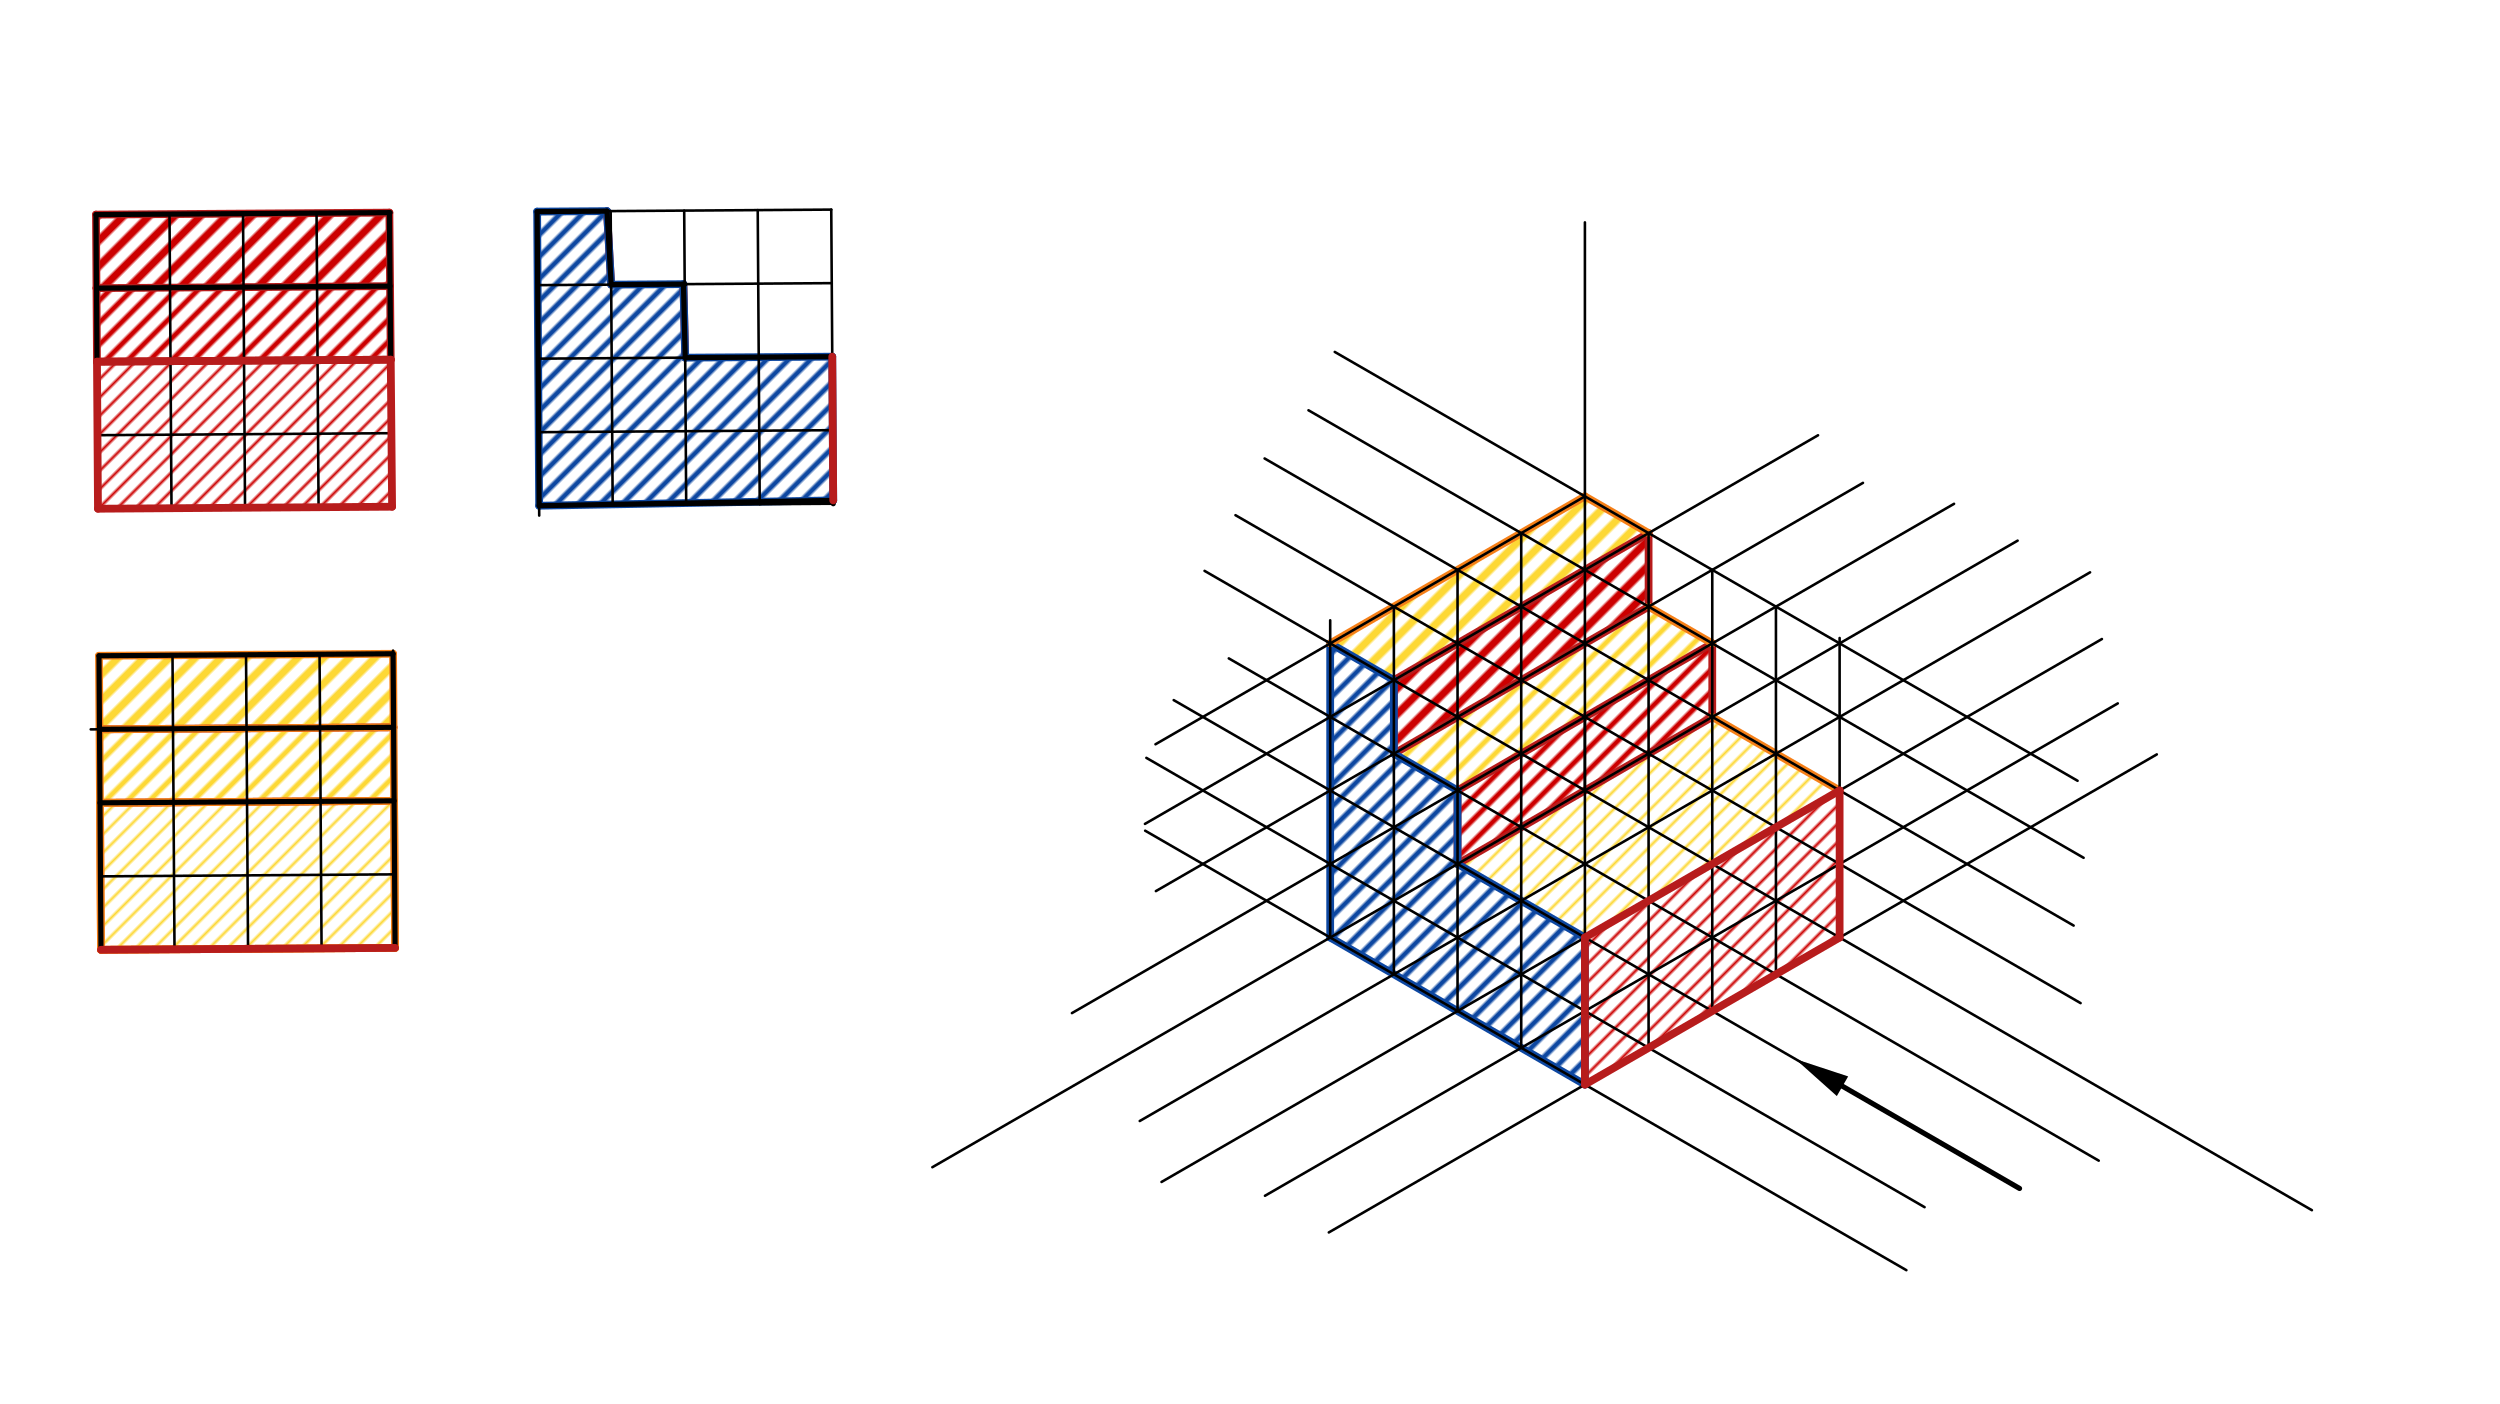 <svg xmlns="http://www.w3.org/2000/svg" class="svg--816" height="100%" preserveAspectRatio="xMidYMid meet" viewBox="0 0 963.78 541.417" width="100%"><defs><marker id="marker-arrow" markerHeight="16" markerUnits="userSpaceOnUse" markerWidth="24" orient="auto-start-reverse" refX="24" refY="4" viewBox="0 0 24 8"><path d="M 0 0 L 24 4 L 0 8 z" stroke="inherit"></path></marker></defs><g class="aux-layer--949"><g class="element--733"><defs><pattern height="5" id="fill_166_89hxjm__pattern-stripes" patternTransform="rotate(-45)" patternUnits="userSpaceOnUse" width="5"><rect fill="#CC0000" height="1" transform="translate(0,0)" width="5"></rect></pattern></defs><g fill="url(#fill_166_89hxjm__pattern-stripes)"><path d="M 37.386 139.426 L 150.633 138.656 L 151.155 195.346 L 37.771 196.118 L 37.386 139.426 Z" stroke="none"></path></g></g><g class="element--733"><defs><pattern height="5" id="fill_171_303w97__pattern-stripes" patternTransform="rotate(-45)" patternUnits="userSpaceOnUse" width="5"><rect fill="#CC0000" height="1" transform="translate(0,0)" width="5"></rect></pattern></defs><g fill="url(#fill_171_303w97__pattern-stripes)"><path d="M 611 361.427 L 709.195 304.734 L 709.195 361.427 L 611 418.12 L 611 361.427 Z" stroke="none"></path></g></g><g class="element--733"><defs><pattern height="6" id="fill_186_e5zlja__pattern-stripes" patternTransform="rotate(-45)" patternUnits="userSpaceOnUse" width="6"><rect fill="#CC0000" height="2" transform="translate(0,0)" width="6"></rect></pattern></defs><g fill="url(#fill_186_e5zlja__pattern-stripes)"><path d="M 37.193 111.08 L 150.372 110.31 L 150.633 138.656 L 37.386 139.426 L 37.193 111.08 Z" stroke="none"></path></g></g><g class="element--733"><defs><pattern height="6" id="fill_191_842t43__pattern-stripes" patternTransform="rotate(-45)" patternUnits="userSpaceOnUse" width="6"><rect fill="#CC0000" height="2" transform="translate(0,0)" width="6"></rect></pattern></defs><g fill="url(#fill_191_842t43__pattern-stripes)"><path d="M 561.902 304.734 L 660.098 248.041 L 660.098 276.388 L 561.902 333.081 L 561.902 304.734 Z" stroke="none"></path></g></g><g class="element--733"><defs><pattern height="7" id="fill_205_6gwodx__pattern-stripes" patternTransform="rotate(-45)" patternUnits="userSpaceOnUse" width="7"><rect fill="#CC0000" height="3" transform="translate(0,0)" width="7"></rect></pattern></defs><g fill="url(#fill_205_6gwodx__pattern-stripes)"><path d="M 37 82.734 L 150.111 81.965 L 150.372 110.31 L 37.193 111.08 L 37 82.734 Z" stroke="none"></path></g></g><g class="element--733"><defs><pattern height="7" id="fill_210_5iivnu__pattern-stripes" patternTransform="rotate(-45)" patternUnits="userSpaceOnUse" width="7"><rect fill="#CC0000" height="3" transform="translate(0,0)" width="7"></rect></pattern></defs><g fill="url(#fill_210_5iivnu__pattern-stripes)"><path d="M 537.354 262.215 L 635.549 205.522 L 635.549 233.868 L 537.354 290.561 L 537.354 262.215 Z" stroke="none"></path></g></g><g class="element--733"><defs><pattern height="6" id="fill_235_43396j__pattern-stripes" patternTransform="rotate(-45)" patternUnits="userSpaceOnUse" width="6"><rect fill="#0D47A1" height="2" transform="translate(0,0)" width="6"></rect></pattern></defs><g fill="url(#fill_235_43396j__pattern-stripes)"><path d="M 207.075 81.577 L 233.998 81.394 L 235.613 109.73 L 263.458 109.541 L 264.152 137.883 L 320.844 137.498 L 321.221 192.901 L 207.846 194.961 L 207.075 81.577 Z" stroke="none"></path></g></g><g class="element--733"><defs><pattern height="6" id="fill_244_9uj00o__pattern-stripes" patternTransform="rotate(-45)" patternUnits="userSpaceOnUse" width="6"><rect fill="#0D47A1" height="2" transform="translate(0,0)" width="6"></rect></pattern></defs><g fill="url(#fill_244_9uj00o__pattern-stripes)"><path d="M 512.805 248.041 L 537.354 262.215 L 537.354 290.561 L 561.902 304.734 L 561.902 333.081 L 611 361.427 L 611 418.12 L 512.805 361.427 L 512.805 248.041 Z" stroke="none"></path></g></g><g class="element--733"><defs><pattern height="5" id="fill_259_efhdzg__pattern-stripes" patternTransform="rotate(-45)" patternUnits="userSpaceOnUse" width="5"><rect fill="#FDD835" height="1" transform="translate(0,0)" width="5"></rect></pattern></defs><g fill="url(#fill_259_efhdzg__pattern-stripes)"><path d="M 38.543 309.501 L 151.926 308.729 L 152.311 365.421 L 38.928 366.153 L 38.543 309.501 Z" stroke="none"></path></g></g><g class="element--733"><defs><pattern height="5" id="fill_264_5lyojv__pattern-stripes" patternTransform="rotate(-45)" patternUnits="userSpaceOnUse" width="5"><rect fill="#FDD835" height="1" transform="translate(0,0)" width="5"></rect></pattern></defs><g fill="url(#fill_264_5lyojv__pattern-stripes)"><path d="M 561.902 333.081 L 660.098 276.388 L 709.195 304.734 L 611 361.427 L 561.902 333.081 Z" stroke="none"></path></g></g><g class="element--733"><defs><pattern height="6" id="fill_269_6fut32__pattern-stripes" patternTransform="rotate(-45)" patternUnits="userSpaceOnUse" width="6"><rect fill="#FDD835" height="2" transform="translate(0,0)" width="6"></rect></pattern></defs><g fill="url(#fill_269_6fut32__pattern-stripes)"><path d="M 38.35 281.155 L 151.733 280.384 L 151.926 308.729 L 38.543 309.501 L 38.35 281.155 Z" stroke="none"></path></g></g><g class="element--733"><defs><pattern height="6" id="fill_274_9h1lpu__pattern-stripes" patternTransform="rotate(-45)" patternUnits="userSpaceOnUse" width="6"><rect fill="#FDD835" height="2" transform="translate(0,0)" width="6"></rect></pattern></defs><g fill="url(#fill_274_9h1lpu__pattern-stripes)"><path d="M 537.354 290.561 L 635.549 233.868 L 660.098 248.041 L 561.902 304.734 L 537.354 290.561 Z" stroke="none"></path></g></g><g class="element--733"><defs><pattern height="7" id="fill_279_er0nll__pattern-stripes" patternTransform="rotate(-45)" patternUnits="userSpaceOnUse" width="7"><rect fill="#FDD835" height="3" transform="translate(0,0)" width="7"></rect></pattern></defs><g fill="url(#fill_279_er0nll__pattern-stripes)"><path d="M 38.157 252.809 L 151.541 252.108 L 151.733 280.384 L 38.35 281.155 L 38.157 252.809 Z" stroke="none"></path></g></g><g class="element--733"><defs><pattern height="7" id="fill_284_2hi2lw__pattern-stripes" patternTransform="rotate(-45)" patternUnits="userSpaceOnUse" width="7"><rect fill="#FDD835" height="3" transform="translate(0,0)" width="7"></rect></pattern></defs><g fill="url(#fill_284_2hi2lw__pattern-stripes)"><path d="M 512.805 248.041 L 611 191.349 L 635.549 205.522 L 537.354 262.215 L 512.805 248.041 Z" stroke="none"></path></g></g><g class="element--733"><line stroke="#B71C1C" stroke-dasharray="none" stroke-linecap="round" stroke-width="3" x1="37.386" x2="37.193" y1="139.426" y2="111.08"></line></g><g class="element--733"><line stroke="#B71C1C" stroke-dasharray="none" stroke-linecap="round" stroke-width="3" x1="37.193" x2="150.372" y1="111.08" y2="110.31"></line></g><g class="element--733"><line stroke="#B71C1C" stroke-dasharray="none" stroke-linecap="round" stroke-width="3" x1="150.372" x2="150.633" y1="110.31" y2="138.656"></line></g><g class="element--733"><line stroke="#B71C1C" stroke-dasharray="none" stroke-linecap="round" stroke-width="3" x1="150.633" x2="37.386" y1="138.656" y2="139.426"></line></g><g class="element--733"><line stroke="#B71C1C" stroke-dasharray="none" stroke-linecap="round" stroke-width="3" x1="264.152" x2="263.472" y1="137.883" y2="109.541"></line></g><g class="element--733"><line stroke="#B71C1C" stroke-dasharray="none" stroke-linecap="round" stroke-width="3" x1="38.543" x2="151.926" y1="309.501" y2="308.729"></line></g><g class="element--733"><line stroke="#B71C1C" stroke-dasharray="none" stroke-linecap="round" stroke-width="3" x1="561.902" x2="561.902" y1="333.081" y2="304.734"></line></g><g class="element--733"><line stroke="#B71C1C" stroke-dasharray="none" stroke-linecap="round" stroke-width="3" x1="561.902" x2="660.098" y1="304.734" y2="248.041"></line></g><g class="element--733"><line stroke="#B71C1C" stroke-dasharray="none" stroke-linecap="round" stroke-width="3" x1="660.098" x2="660.098" y1="248.041" y2="276.388"></line></g><g class="element--733"><line stroke="#B71C1C" stroke-dasharray="none" stroke-linecap="round" stroke-width="3" x1="660.098" x2="561.902" y1="276.388" y2="333.081"></line></g><g class="element--733"><line stroke="#B71C1C" stroke-dasharray="none" stroke-linecap="round" stroke-width="3" x1="37.193" x2="37" y1="111.08" y2="82.734"></line></g><g class="element--733"><line stroke="#B71C1C" stroke-dasharray="none" stroke-linecap="round" stroke-width="3" x1="37" x2="150.111" y1="82.734" y2="81.965"></line></g><g class="element--733"><line stroke="#B71C1C" stroke-dasharray="none" stroke-linecap="round" stroke-width="3" x1="150.111" x2="150.372" y1="81.965" y2="110.31"></line></g><g class="element--733"><line stroke="#B71C1C" stroke-dasharray="none" stroke-linecap="round" stroke-width="3" x1="235.613" x2="233.998" y1="109.73" y2="81.394"></line></g><g class="element--733"><line stroke="#B71C1C" stroke-dasharray="none" stroke-linecap="round" stroke-width="3" x1="40.132" x2="151.733" y1="281.143" y2="280.384"></line></g><g class="element--733"><line stroke="#B71C1C" stroke-dasharray="none" stroke-linecap="round" stroke-width="3" x1="537.354" x2="537.354" y1="290.561" y2="262.215"></line></g><g class="element--733"><line stroke="#B71C1C" stroke-dasharray="none" stroke-linecap="round" stroke-width="3" x1="537.354" x2="635.549" y1="262.215" y2="205.522"></line></g><g class="element--733"><line stroke="#B71C1C" stroke-dasharray="none" stroke-linecap="round" stroke-width="3" x1="635.549" x2="635.549" y1="205.522" y2="233.868"></line></g><g class="element--733"><line stroke="#B71C1C" stroke-dasharray="none" stroke-linecap="round" stroke-width="3" x1="635.549" x2="537.354" y1="233.868" y2="290.561"></line></g><g class="element--733"><line stroke="#0D47A1" stroke-dasharray="none" stroke-linecap="round" stroke-width="3" x1="207.846" x2="207.075" y1="194.961" y2="81.577"></line></g><g class="element--733"><line stroke="#0D47A1" stroke-dasharray="none" stroke-linecap="round" stroke-width="3" x1="207.075" x2="233.998" y1="81.577" y2="81.394"></line></g><g class="element--733"><line stroke="#0D47A1" stroke-dasharray="none" stroke-linecap="round" stroke-width="3" x1="233.998" x2="235.613" y1="81.394" y2="109.73"></line></g><g class="element--733"><line stroke="#0D47A1" stroke-dasharray="none" stroke-linecap="round" stroke-width="3" x1="235.613" x2="263.472" y1="109.73" y2="109.541"></line></g><g class="element--733"><line stroke="#0D47A1" stroke-dasharray="none" stroke-linecap="round" stroke-width="3" x1="263.458" x2="264.152" y1="109.541" y2="137.883"></line></g><g class="element--733"><line stroke="#0D47A1" stroke-dasharray="none" stroke-linecap="round" stroke-width="3" x1="264.152" x2="320.844" y1="137.883" y2="137.498"></line></g><g class="element--733"><line stroke="#0D47A1" stroke-dasharray="none" stroke-linecap="round" stroke-width="3" x1="320.844" x2="321.221" y1="137.498" y2="192.901"></line></g><g class="element--733"><line stroke="#0D47A1" stroke-dasharray="none" stroke-linecap="round" stroke-width="3" x1="321.221" x2="207.846" y1="192.901" y2="194.961"></line></g><g class="element--733"><line stroke="#0D47A1" stroke-dasharray="none" stroke-linecap="round" stroke-width="3" x1="512.805" x2="512.805" y1="361.427" y2="248.041"></line></g><g class="element--733"><line stroke="#0D47A1" stroke-dasharray="none" stroke-linecap="round" stroke-width="3" x1="512.805" x2="537.354" y1="248.041" y2="262.215"></line></g><g class="element--733"><line stroke="#0D47A1" stroke-dasharray="none" stroke-linecap="round" stroke-width="3" x1="537.354" x2="537.354" y1="262.215" y2="290.561"></line></g><g class="element--733"><line stroke="#0D47A1" stroke-dasharray="none" stroke-linecap="round" stroke-width="3" x1="537.354" x2="561.902" y1="290.561" y2="304.734"></line></g><g class="element--733"><line stroke="#0D47A1" stroke-dasharray="none" stroke-linecap="round" stroke-width="3" x1="561.902" x2="561.902" y1="304.734" y2="333.081"></line></g><g class="element--733"><line stroke="#0D47A1" stroke-dasharray="none" stroke-linecap="round" stroke-width="3" x1="561.902" x2="611" y1="333.081" y2="361.427"></line></g><g class="element--733"><line stroke="#0D47A1" stroke-dasharray="none" stroke-linecap="round" stroke-width="3" x1="611" x2="611" y1="361.427" y2="418.12"></line></g><g class="element--733"><line stroke="#0D47A1" stroke-dasharray="none" stroke-linecap="round" stroke-width="3" x1="512.805" x2="611" y1="361.427" y2="418.12"></line></g><g class="element--733"><line stroke="#F57F17" stroke-dasharray="none" stroke-linecap="round" stroke-width="3" x1="38.157" x2="151.54" y1="252.809" y2="252.038"></line></g><g class="element--733"><line stroke="#F57F17" stroke-dasharray="none" stroke-linecap="round" stroke-width="3" x1="152.311" x2="151.54" y1="365.421" y2="252.038"></line></g><g class="element--733"><line stroke="#F57F17" stroke-dasharray="none" stroke-linecap="round" stroke-width="3" x1="152.311" x2="38.928" y1="365.421" y2="366.153"></line></g><g class="element--733"><line stroke="#F57F17" stroke-dasharray="none" stroke-linecap="round" stroke-width="3" x1="38.928" x2="38.157" y1="366.153" y2="252.809"></line></g><g class="element--733"><line stroke="#F57F17" stroke-dasharray="none" stroke-linecap="round" stroke-width="3" x1="38.35" x2="151.733" y1="281.155" y2="280.384"></line></g><g class="element--733"><line stroke="#F57F17" stroke-dasharray="none" stroke-linecap="round" stroke-width="3" x1="38.543" x2="151.926" y1="309.501" y2="308.729"></line></g><g class="element--733"><line stroke="#F57F17" stroke-dasharray="none" stroke-linecap="round" stroke-width="3" x1="38.543" x2="151.926" y1="309.501" y2="308.729"></line></g><g class="element--733"><line stroke="#F57F17" stroke-dasharray="none" stroke-linecap="round" stroke-width="3" x1="151.926" x2="152.311" y1="308.729" y2="365.421"></line></g><g class="element--733"><line stroke="#F57F17" stroke-dasharray="none" stroke-linecap="round" stroke-width="3" x1="152.311" x2="38.928" y1="365.421" y2="366.153"></line></g><g class="element--733"><line stroke="#F57F17" stroke-dasharray="none" stroke-linecap="round" stroke-width="3" x1="38.928" x2="38.543" y1="366.153" y2="309.501"></line></g><g class="element--733"><line stroke="#F57F17" stroke-dasharray="none" stroke-linecap="round" stroke-width="3" x1="512.805" x2="611" y1="248.041" y2="191.349"></line></g><g class="element--733"><line stroke="#F57F17" stroke-dasharray="none" stroke-linecap="round" stroke-width="3" x1="611" x2="635.549" y1="191.349" y2="205.522"></line></g><g class="element--733"><line stroke="#F57F17" stroke-dasharray="none" stroke-linecap="round" stroke-width="3" x1="635.549" x2="660.098" y1="233.868" y2="248.041"></line></g><g class="element--733"><line stroke="#F57F17" stroke-dasharray="none" stroke-linecap="round" stroke-width="3" x1="660.098" x2="709.195" y1="276.388" y2="304.734"></line></g></g><g class="main-layer--75a"><g class="element--733"><line stroke="#000000" stroke-dasharray="none" stroke-linecap="round" stroke-width="1" x1="37" x2="150.383" y1="82.734" y2="81.963"></line></g><g class="element--733"><line stroke="#000000" stroke-dasharray="none" stroke-linecap="round" stroke-width="1" x1="65.346" x2="66.117" y1="82.542" y2="195.925"></line></g><g class="element--733"><line stroke="#000000" stroke-dasharray="none" stroke-linecap="round" stroke-width="1" x1="93.692" x2="94.463" y1="82.349" y2="195.732"></line></g><g class="element--733"><line stroke="#000000" stroke-dasharray="none" stroke-linecap="round" stroke-width="1" x1="122.037" x2="122.809" y1="82.156" y2="195.539"></line></g><g class="element--733"><line stroke="#000000" stroke-dasharray="none" stroke-linecap="round" stroke-width="1" x1="37.193" x2="150.576" y1="111.08" y2="110.309"></line></g><g class="element--733"><line stroke="#000000" stroke-dasharray="none" stroke-linecap="round" stroke-width="1" x1="37.386" x2="150.769" y1="139.426" y2="138.655"></line></g><g class="element--733"><line stroke="#000000" stroke-dasharray="none" stroke-linecap="round" stroke-width="1" x1="37.578" x2="150.962" y1="167.772" y2="167"></line></g><g class="element--733"><line stroke="#000000" stroke-dasharray="none" stroke-linecap="round" stroke-width="1" x1="37" x2="37.771" y1="82.734" y2="196.118"></line></g><g class="element--733"><line stroke="#000000" stroke-dasharray="none" stroke-linecap="round" stroke-width="1" x1="150.383" x2="151.155" y1="81.963" y2="195.346"></line></g><g class="element--733"><line stroke="#000000" stroke-dasharray="none" stroke-linecap="round" stroke-width="1" x1="37.771" x2="151.155" y1="196.118" y2="195.346"></line></g><g class="element--733"><line stroke="#000000" stroke-dasharray="none" stroke-linecap="round" stroke-width="1" x1="207.075" x2="207.872" y1="81.577" y2="198.756"></line></g><g class="element--733"><line stroke="#000000" stroke-dasharray="none" stroke-linecap="round" stroke-width="1" x1="320.458" x2="321.229" y1="80.806" y2="194.189"></line></g><g class="element--733"><line stroke="#000000" stroke-dasharray="none" stroke-linecap="round" stroke-width="1" x1="207.268" x2="320.651" y1="109.923" y2="109.152"></line></g><g class="element--733"><line stroke="#000000" stroke-dasharray="none" stroke-linecap="round" stroke-width="1" x1="207.46" x2="320.844" y1="138.269" y2="137.498"></line></g><g class="element--733"><line stroke="#000000" stroke-dasharray="none" stroke-linecap="round" stroke-width="1" x1="207.653" x2="321.036" y1="166.615" y2="165.843"></line></g><g class="element--733"><line stroke="#000000" stroke-dasharray="none" stroke-linecap="round" stroke-width="1" x1="235.421" x2="236.192" y1="81.385" y2="194.768"></line></g><g class="element--733"><line stroke="#000000" stroke-dasharray="none" stroke-linecap="round" stroke-width="1" x1="263.766" x2="264.538" y1="81.192" y2="194.575"></line></g><g class="element--733"><line stroke="#000000" stroke-dasharray="none" stroke-linecap="round" stroke-width="1" x1="292.112" x2="292.884" y1="80.999" y2="194.382"></line></g><g class="element--733"><line stroke="#000000" stroke-dasharray="none" stroke-linecap="round" stroke-width="1" x1="321.229" x2="207.846" y1="194.189" y2="194.961"></line></g><g class="element--733"><line stroke="#000000" stroke-dasharray="none" stroke-linecap="round" stroke-width="1" x1="320.458" x2="207.075" y1="80.806" y2="81.577"></line></g><g class="element--733"><line stroke="#000000" stroke-dasharray="none" stroke-linecap="round" stroke-width="1" x1="123.194" x2="123.966" y1="252.231" y2="365.614"></line></g><g class="element--733"><line stroke="#000000" stroke-dasharray="none" stroke-linecap="round" stroke-width="1" x1="94.849" x2="95.62" y1="252.424" y2="365.807"></line></g><g class="element--733"><line stroke="#000000" stroke-dasharray="none" stroke-linecap="round" stroke-width="1" x1="66.503" x2="67.274" y1="252.616" y2="366"></line></g><g class="element--733"><line stroke="#000000" stroke-dasharray="none" stroke-linecap="round" stroke-width="1" x1="151.733" x2="34.983" y1="280.384" y2="281.178"></line></g><g class="element--733"><line stroke="#000000" stroke-dasharray="none" stroke-linecap="round" stroke-width="1" x1="151.926" x2="38.543" y1="308.729" y2="309.501"></line></g><g class="element--733"><line stroke="#000000" stroke-dasharray="none" stroke-linecap="round" stroke-width="1" x1="152.119" x2="38.735" y1="337.075" y2="337.847"></line></g><g class="element--733"><line stroke="#000000" stroke-dasharray="none" stroke-linecap="round" stroke-width="1" x1="38.735" x2="38.157" y1="337.847" y2="252.809"></line></g><g class="element--733"><line stroke="#000000" stroke-dasharray="none" stroke-linecap="round" stroke-width="1" x1="38.735" x2="38.928" y1="337.847" y2="366.192"></line></g><g class="element--733"><line stroke="#000000" stroke-dasharray="none" stroke-linecap="round" stroke-width="1" x1="38.157" x2="151.54" y1="252.809" y2="252.038"></line></g><g class="element--733"><line stroke="#000000" stroke-dasharray="none" stroke-linecap="round" stroke-width="1" x1="38.928" x2="152.311" y1="366.192" y2="365.421"></line></g><g class="element--733"><line stroke="#000000" stroke-dasharray="none" stroke-linecap="round" stroke-width="1" x1="152.311" x2="151.532" y1="365.421" y2="250.826"></line></g><g class="element--733"><line stroke="#000000" stroke-dasharray="none" stroke-linecap="round" stroke-width="1" x1="611" x2="611" y1="85.734" y2="304.734"></line></g><g class="element--733"><line stroke="#000000" stroke-dasharray="none" stroke-linecap="round" stroke-width="1" x1="611" x2="359.437" y1="304.734" y2="449.974"></line></g><g class="element--733"><line stroke="#000000" stroke-dasharray="none" stroke-linecap="round" stroke-width="1" x1="611" x2="891.256" y1="304.734" y2="466.54"></line></g><g class="element--733"><line stroke="#000000" stroke-dasharray="none" stroke-linecap="round" stroke-width="1" x1="611" x2="413.25" y1="276.388" y2="390.559"></line></g><g class="element--733"><line stroke="#000000" stroke-dasharray="none" stroke-linecap="round" stroke-width="1" x1="611" x2="445.613" y1="248.041" y2="343.528"></line></g><g class="element--733"><line stroke="#000000" stroke-dasharray="none" stroke-linecap="round" stroke-width="1" x1="611" x2="441.396" y1="219.695" y2="317.616"></line></g><g class="element--733"><line stroke="#000000" stroke-dasharray="none" stroke-linecap="round" stroke-width="1" x1="611" x2="445.46" y1="191.349" y2="286.923"></line></g><g class="element--733"><line stroke="#000000" stroke-dasharray="none" stroke-linecap="round" stroke-width="1" x1="611" x2="802.085" y1="276.388" y2="386.711"></line></g><g class="element--733"><line stroke="#000000" stroke-dasharray="none" stroke-linecap="round" stroke-width="1" x1="611" x2="799.405" y1="248.041" y2="356.817"></line></g><g class="element--733"><line stroke="#000000" stroke-dasharray="none" stroke-linecap="round" stroke-width="1" x1="611" x2="803.251" y1="219.695" y2="330.691"></line></g><g class="element--733"><line stroke="#000000" stroke-dasharray="none" stroke-linecap="round" stroke-width="1" x1="611" x2="800.919" y1="191.349" y2="300.999"></line></g><g class="element--733"><line stroke="#000000" stroke-dasharray="none" stroke-linecap="round" stroke-width="1" x1="635.549" x2="439.389" y1="318.908" y2="432.16"></line></g><g class="element--733"><line stroke="#000000" stroke-dasharray="none" stroke-linecap="round" stroke-width="1" x1="660.098" x2="447.789" y1="333.081" y2="455.657"></line></g><g class="element--733"><line stroke="#000000" stroke-dasharray="none" stroke-linecap="round" stroke-width="1" x1="684.646" x2="487.667" y1="347.254" y2="460.98"></line></g><g class="element--733"><line stroke="#000000" stroke-dasharray="none" stroke-linecap="round" stroke-width="1" x1="709.195" x2="512.281" y1="361.427" y2="475.116"></line></g><g class="element--733"><line stroke="#000000" stroke-dasharray="none" stroke-linecap="round" stroke-width="1" x1="586.451" x2="809.084" y1="318.908" y2="447.445"></line></g><g class="element--733"><line stroke="#000000" stroke-dasharray="none" stroke-linecap="round" stroke-width="1" x1="561.902" x2="778.555" y1="333.081" y2="458.165"></line></g><g class="element--733"><line stroke="#000000" stroke-dasharray="none" stroke-linecap="round" stroke-width="1" x1="537.354" x2="741.941" y1="347.254" y2="465.373"></line></g><g class="element--733"><line stroke="#000000" stroke-dasharray="none" stroke-linecap="round" stroke-width="1" x1="512.805" x2="734.925" y1="361.427" y2="489.668"></line></g><g class="element--733"><line stroke="#000000" stroke-dasharray="none" stroke-linecap="round" stroke-width="1" x1="512.805" x2="441.478" y1="361.427" y2="320.247"></line></g><g class="element--733"><line stroke="#000000" stroke-dasharray="none" stroke-linecap="round" stroke-width="1" x1="537.354" x2="441.945" y1="347.254" y2="292.17"></line></g><g class="element--733"><line stroke="#000000" stroke-dasharray="none" stroke-linecap="round" stroke-width="1" x1="561.902" x2="452.479" y1="333.081" y2="269.905"></line></g><g class="element--733"><line stroke="#000000" stroke-dasharray="none" stroke-linecap="round" stroke-width="1" x1="586.451" x2="473.722" y1="318.908" y2="253.823"></line></g><g class="element--733"><line stroke="#000000" stroke-dasharray="none" stroke-linecap="round" stroke-width="1" x1="611" x2="464.377" y1="304.734" y2="220.082"></line></g><g class="element--733"><line stroke="#000000" stroke-dasharray="none" stroke-linecap="round" stroke-width="1" x1="611" x2="476.295" y1="276.388" y2="198.616"></line></g><g class="element--733"><line stroke="#000000" stroke-dasharray="none" stroke-linecap="round" stroke-width="1" x1="611" x2="487.525" y1="248.041" y2="176.753"></line></g><g class="element--733"><line stroke="#000000" stroke-dasharray="none" stroke-linecap="round" stroke-width="1" x1="611" x2="504.438" y1="219.695" y2="158.172"></line></g><g class="element--733"><line stroke="#000000" stroke-dasharray="none" stroke-linecap="round" stroke-width="1" x1="611" x2="514.57" y1="191.349" y2="135.675"></line></g><g class="element--733"><line stroke="#000000" stroke-dasharray="none" stroke-linecap="round" stroke-width="1" x1="611" x2="700.875" y1="219.695" y2="167.806"></line></g><g class="element--733"><line stroke="#000000" stroke-dasharray="none" stroke-linecap="round" stroke-width="1" x1="611" x2="718.19" y1="248.041" y2="186.155"></line></g><g class="element--733"><line stroke="#000000" stroke-dasharray="none" stroke-linecap="round" stroke-width="1" x1="611" x2="753.304" y1="276.388" y2="194.228"></line></g><g class="element--733"><line stroke="#000000" stroke-dasharray="none" stroke-linecap="round" stroke-width="1" x1="611" x2="777.811" y1="304.734" y2="208.426"></line></g><g class="element--733"><line stroke="#000000" stroke-dasharray="none" stroke-linecap="round" stroke-width="1" x1="635.549" x2="805.742" y1="318.908" y2="220.646"></line></g><g class="element--733"><line stroke="#000000" stroke-dasharray="none" stroke-linecap="round" stroke-width="1" x1="660.098" x2="810.307" y1="333.081" y2="246.357"></line></g><g class="element--733"><line stroke="#000000" stroke-dasharray="none" stroke-linecap="round" stroke-width="1" x1="684.646" x2="816.426" y1="347.254" y2="271.171"></line></g><g class="element--733"><line stroke="#000000" stroke-dasharray="none" stroke-linecap="round" stroke-width="1" x1="709.195" x2="831.468" y1="361.427" y2="290.833"></line></g><g class="element--733"><line stroke="#000000" stroke-dasharray="none" stroke-linecap="round" stroke-width="1" x1="512.805" x2="512.805" y1="361.427" y2="239.136"></line></g><g class="element--733"><line stroke="#000000" stroke-dasharray="none" stroke-linecap="round" stroke-width="1" x1="709.195" x2="709.195" y1="361.427" y2="245.965"></line></g><g class="element--733"><line stroke="#000000" stroke-dasharray="none" stroke-linecap="round" stroke-width="1" x1="611" x2="611" y1="418.12" y2="276.388"></line></g><g class="element--733"><line stroke="#000000" stroke-dasharray="none" stroke-linecap="round" stroke-width="2" x1="710.305" x2="778.555" y1="418.761" y2="458.165"></line><path d="M692.119,408.261 l21,4.375 l0,-8.75 z" fill="#000000" stroke="#000000" stroke-width="0" transform="rotate(30, 692.119, 408.261)"></path></g><g class="element--733"><line stroke="#000000" stroke-dasharray="none" stroke-linecap="round" stroke-width="2" x1="37.771" x2="37" y1="196.118" y2="82.734"></line></g><g class="element--733"><line stroke="#000000" stroke-dasharray="none" stroke-linecap="round" stroke-width="2" x1="37" x2="150.383" y1="82.734" y2="81.963"></line></g><g class="element--733"><line stroke="#000000" stroke-dasharray="none" stroke-linecap="round" stroke-width="2" x1="150.111" x2="151.155" y1="81.965" y2="195.346"></line></g><g class="element--733"><line stroke="#000000" stroke-dasharray="none" stroke-linecap="round" stroke-width="2" x1="151.155" x2="37.771" y1="195.346" y2="196.118"></line></g><g class="element--733"><line stroke="#000000" stroke-dasharray="none" stroke-linecap="round" stroke-width="2" x1="37.193" x2="150.372" y1="111.08" y2="110.31"></line></g><g class="element--733"><line stroke="#000000" stroke-dasharray="none" stroke-linecap="round" stroke-width="2" x1="37.386" x2="150.633" y1="139.426" y2="138.656"></line></g><g class="element--733"><line stroke="#000000" stroke-dasharray="none" stroke-linecap="round" stroke-width="2" x1="38.928" x2="38.157" y1="366.192" y2="252.809"></line></g><g class="element--733"><line stroke="#000000" stroke-dasharray="none" stroke-linecap="round" stroke-width="2" x1="38.157" x2="151.54" y1="252.809" y2="252.038"></line></g><g class="element--733"><line stroke="#000000" stroke-dasharray="none" stroke-linecap="round" stroke-width="2" x1="151.54" x2="152.311" y1="252.038" y2="365.421"></line></g><g class="element--733"><line stroke="#000000" stroke-dasharray="none" stroke-linecap="round" stroke-width="2" x1="152.311" x2="38.928" y1="365.421" y2="366.153"></line></g><g class="element--733"><line stroke="#000000" stroke-dasharray="none" stroke-linecap="round" stroke-width="2" x1="38.35" x2="151.733" y1="281.155" y2="280.384"></line></g><g class="element--733"><line stroke="#000000" stroke-dasharray="none" stroke-linecap="round" stroke-width="2" x1="38.543" x2="151.926" y1="309.501" y2="308.729"></line></g><g class="element--733"><line stroke="#000000" stroke-dasharray="none" stroke-linecap="round" stroke-width="2" x1="207.846" x2="207.075" y1="194.961" y2="81.577"></line></g><g class="element--733"><line stroke="#000000" stroke-dasharray="none" stroke-linecap="round" stroke-width="2" x1="207.075" x2="233.998" y1="81.577" y2="81.394"></line></g><g class="element--733"><line stroke="#000000" stroke-dasharray="none" stroke-linecap="round" stroke-width="2" x1="233.998" x2="235.613" y1="81.394" y2="109.73"></line></g><g class="element--733"><line stroke="#000000" stroke-dasharray="none" stroke-linecap="round" stroke-width="2" x1="235.613" x2="263.959" y1="109.73" y2="109.538"></line></g><g class="element--733"><line stroke="#000000" stroke-dasharray="none" stroke-linecap="round" stroke-width="2" x1="263.472" x2="264.152" y1="109.541" y2="137.883"></line></g><g class="element--733"><line stroke="#000000" stroke-dasharray="none" stroke-linecap="round" stroke-width="2" x1="264.152" x2="320.844" y1="137.883" y2="137.498"></line></g><g class="element--733"><line stroke="#000000" stroke-dasharray="none" stroke-linecap="round" stroke-width="2" x1="320.844" x2="321.229" y1="137.498" y2="194.189"></line></g><g class="element--733"><line stroke="#000000" stroke-dasharray="none" stroke-linecap="round" stroke-width="2" x1="321.221" x2="207.846" y1="192.901" y2="194.961"></line></g><g class="element--733"><line stroke="#000000" stroke-dasharray="none" stroke-linecap="round" stroke-width="1" x1="684.646" x2="684.646" y1="375.601" y2="233.868"></line></g><g class="element--733"><line stroke="#000000" stroke-dasharray="none" stroke-linecap="round" stroke-width="1" x1="660.098" x2="660.098" y1="389.774" y2="219.695"></line></g><g class="element--733"><line stroke="#000000" stroke-dasharray="none" stroke-linecap="round" stroke-width="1" x1="635.549" x2="635.549" y1="403.947" y2="205.522"></line></g><g class="element--733"><line stroke="#000000" stroke-dasharray="none" stroke-linecap="round" stroke-width="1" x1="586.451" x2="586.451" y1="403.947" y2="205.522"></line></g><g class="element--733"><line stroke="#000000" stroke-dasharray="none" stroke-linecap="round" stroke-width="1" x1="561.902" x2="561.902" y1="389.774" y2="219.695"></line></g><g class="element--733"><line stroke="#000000" stroke-dasharray="none" stroke-linecap="round" stroke-width="1" x1="537.354" x2="537.354" y1="375.601" y2="233.868"></line></g><g class="element--733"><line stroke="#B71C1C" stroke-dasharray="none" stroke-linecap="round" stroke-width="3" x1="37.771" x2="37.386" y1="196.118" y2="139.426"></line></g><g class="element--733"><line stroke="#B71C1C" stroke-dasharray="none" stroke-linecap="round" stroke-width="3" x1="37.386" x2="150.633" y1="139.426" y2="138.656"></line></g><g class="element--733"><line stroke="#B71C1C" stroke-dasharray="none" stroke-linecap="round" stroke-width="3" x1="150.633" x2="151.155" y1="138.656" y2="195.346"></line></g><g class="element--733"><line stroke="#B71C1C" stroke-dasharray="none" stroke-linecap="round" stroke-width="3" x1="151.155" x2="37.771" y1="195.346" y2="196.118"></line></g><g class="element--733"><line stroke="#B71C1C" stroke-dasharray="none" stroke-linecap="round" stroke-width="3" x1="611" x2="611" y1="418.12" y2="361.427"></line></g><g class="element--733"><line stroke="#B71C1C" stroke-dasharray="none" stroke-linecap="round" stroke-width="3" x1="611" x2="709.195" y1="361.427" y2="304.734"></line></g><g class="element--733"><line stroke="#B71C1C" stroke-dasharray="none" stroke-linecap="round" stroke-width="3" x1="709.195" x2="709.195" y1="304.734" y2="361.427"></line></g><g class="element--733"><line stroke="#B71C1C" stroke-dasharray="none" stroke-linecap="round" stroke-width="3" x1="709.195" x2="611" y1="361.427" y2="418.12"></line></g><g class="element--733"><line stroke="#B71C1C" stroke-dasharray="none" stroke-linecap="round" stroke-width="3" x1="38.928" x2="152.311" y1="366.153" y2="365.421"></line></g><g class="element--733"><line stroke="#B71C1C" stroke-dasharray="none" stroke-linecap="round" stroke-width="3" x1="321.221" x2="320.844" y1="192.901" y2="137.498"></line></g></g><g class="snaps-layer--ac6"></g><g class="temp-layer--52d"></g></svg>